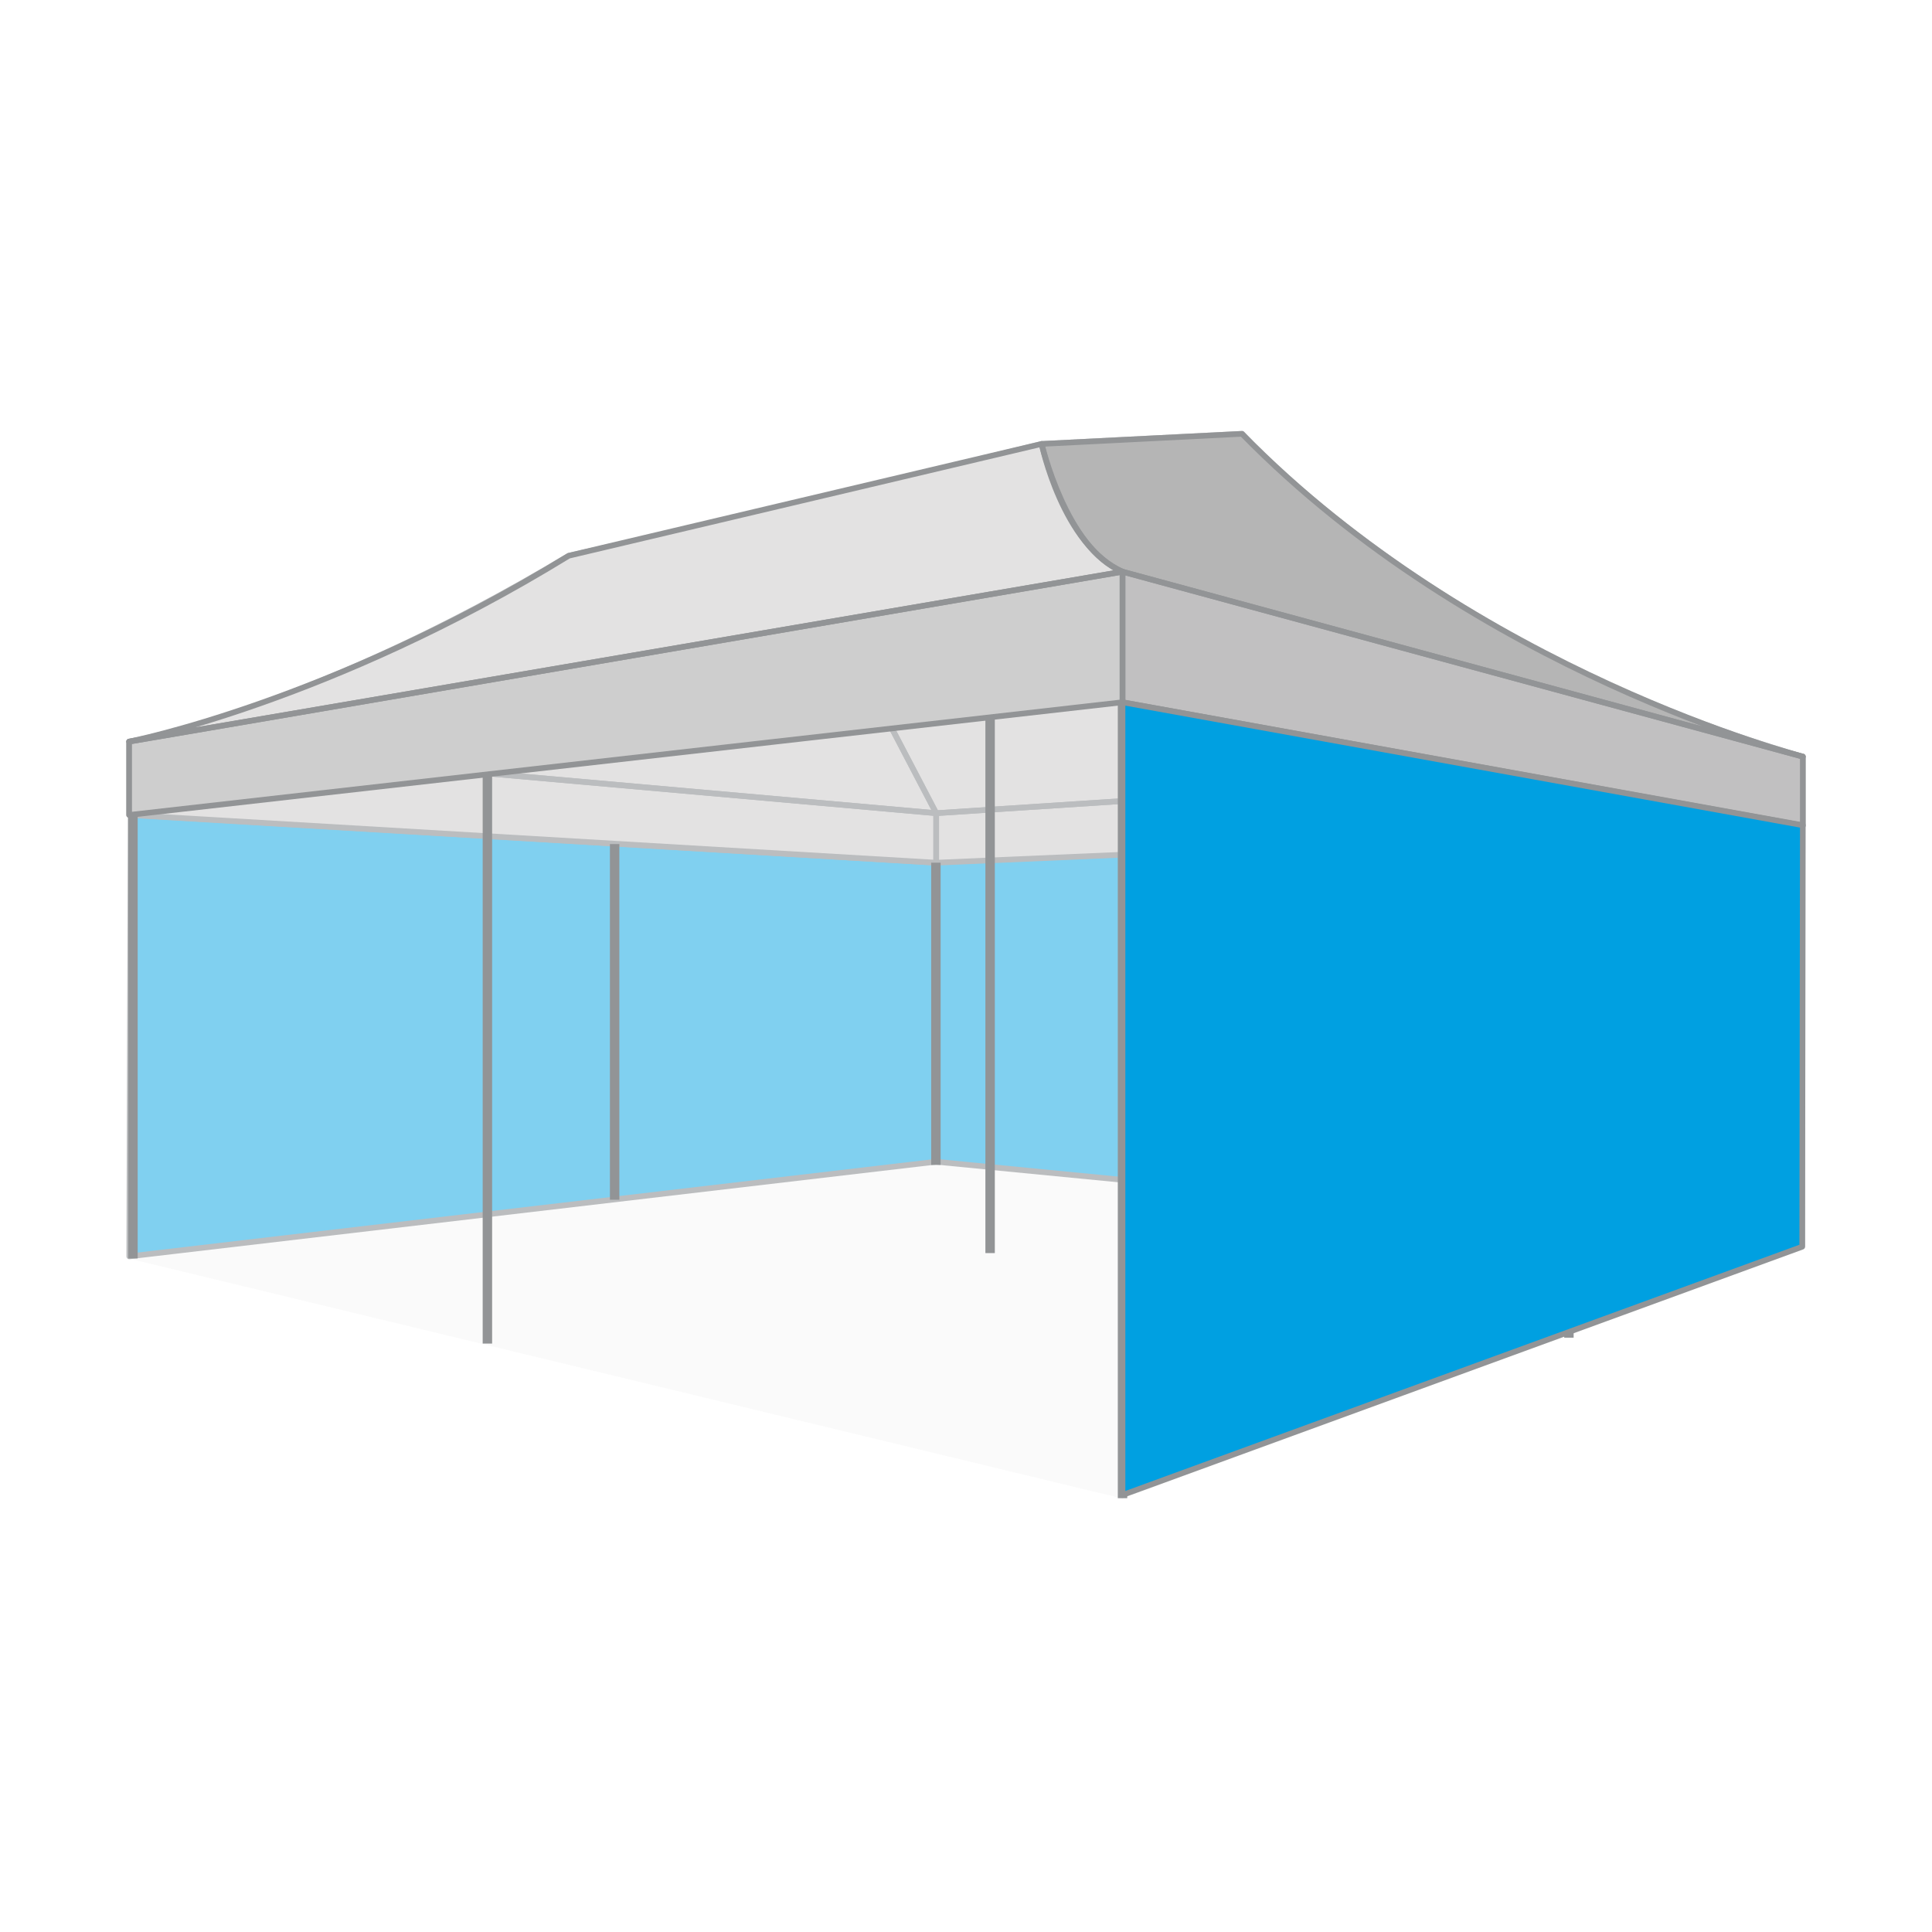 <svg xmlns="http://www.w3.org/2000/svg" viewBox="0 0 1024 1024"><defs><style>.cls-1,.cls-5{fill:#929496;}.cls-1{opacity:0.05;}.cls-2{fill:#80d0f0;}.cls-3,.cls-9{fill:none;stroke-linecap:round;stroke-linejoin:round;stroke-width:3px;}.cls-3{stroke:#bbbdbf;}.cls-4{fill:#e3e2e2;}.cls-6{fill:#b5b5b5;}.cls-7{fill:#c1c0c1;}.cls-8{fill:#cecece;}.cls-9{stroke:#929496;}.cls-10{fill:#00a0e1;}</style></defs><g id="图层_2" data-name="图层 2"><polygon class="cls-1" points="67.97 666.99 594.86 794.23 956.03 661.7 496.03 617.13 67.97 666.99"/><polygon class="cls-2" points="496.05 615.74 68.52 665.9 69.25 431.86 496.2 457.25 496.05 615.74"/><polygon class="cls-3" points="496.05 615.74 68.52 665.9 69.25 431.86 496.2 457.25 496.05 615.74"/><polygon class="cls-2" points="955.22 660.35 496.05 615.74 496.2 456.94 955.22 437.79 955.22 660.35"/><polygon class="cls-3" points="955.22 660.35 496.05 615.74 496.2 456.94 955.22 437.79 955.22 660.35"/><polygon class="cls-4" points="496.2 457.25 955.53 437.54 955.53 401.04 496.2 431.02 496.2 457.25"/><path class="cls-4" d="M658.31,229.93s103,115,297.22,171.11L496.2,431,411.9,269.73l140.2-34.44Z"/><path class="cls-4" d="M68.45,393.06s94.51-15.63,233-98.51L411.9,269.73,496.2,431Z"/><polygon class="cls-4" points="68.45 431.95 496.2 457.25 496.2 431.02 68.45 393.06 68.45 431.95"/><polygon class="cls-3" points="496.2 457.25 955.53 437.54 955.53 401.04 496.2 431.02 496.2 457.25"/><path class="cls-3" d="M658.31,229.93s103,115,297.22,171.11L496.2,431,411.9,269.73l140.2-34.44Z"/><path class="cls-3" d="M68.45,393.06s94.51-15.63,233-98.51L411.9,269.73,496.2,431Z"/><polygon class="cls-3" points="68.45 431.95 496.2 457.25 496.2 431.02 68.45 393.06 68.45 431.95"/><rect class="cls-5" x="323.27" y="447.38" width="5" height="188.5"/><rect class="cls-5" x="493.55" y="457.25" width="5" height="160.17"/><rect class="cls-5" x="683.72" y="448.65" width="5" height="184.81"/><rect class="cls-5" x="522.28" y="380.89" width="5" height="283.27"/><rect class="cls-5" x="951.03" y="437.17" width="5" height="224.53"/><rect class="cls-5" x="829.06" y="415.04" width="5" height="293.96"/><rect class="cls-5" x="255.83" y="410.73" width="5" height="301.39"/><rect class="cls-5" x="67.97" y="432.23" width="5" height="234.76"/><rect class="cls-5" x="592.46" y="372.65" width="5" height="421.42"/><path class="cls-6" d="M955.53,401S782,356.41,658.31,229.93L552.1,235.29S563.2,289,595,303Z"/><polygon class="cls-7" points="955.53 437.54 955.53 401.04 594.96 303.04 594.96 372.21 955.53 437.54"/><path class="cls-4" d="M68.45,393.06s106.21-20.7,233-98.51L552.1,235.29S565.07,291,595,303Z"/><polygon class="cls-8" points="68.45 431.95 68.45 393.06 594.96 303.04 594.96 372.21 68.45 431.95"/><path class="cls-9" d="M955.53,401S782,356.41,658.31,229.93L552.1,235.29S563.2,289,595,303Z"/><polygon class="cls-9" points="955.53 437.54 955.53 401.04 594.96 303.04 594.96 372.21 955.53 437.54"/><path class="cls-9" d="M68.45,393.06s106.21-20.7,233-98.51L552.1,235.29S565.07,291,595,303Z"/><polygon class="cls-9" points="68.45 431.95 68.45 393.06 594.96 303.04 594.96 372.21 68.45 431.95"/><polygon class="cls-10" points="955.22 660.79 594.96 792.38 594.96 372.21 955.53 437.39 955.22 660.79"/><polygon class="cls-9" points="955.22 660.79 594.96 792.38 594.96 372.21 955.53 437.39 955.22 660.79"/></g></svg>
